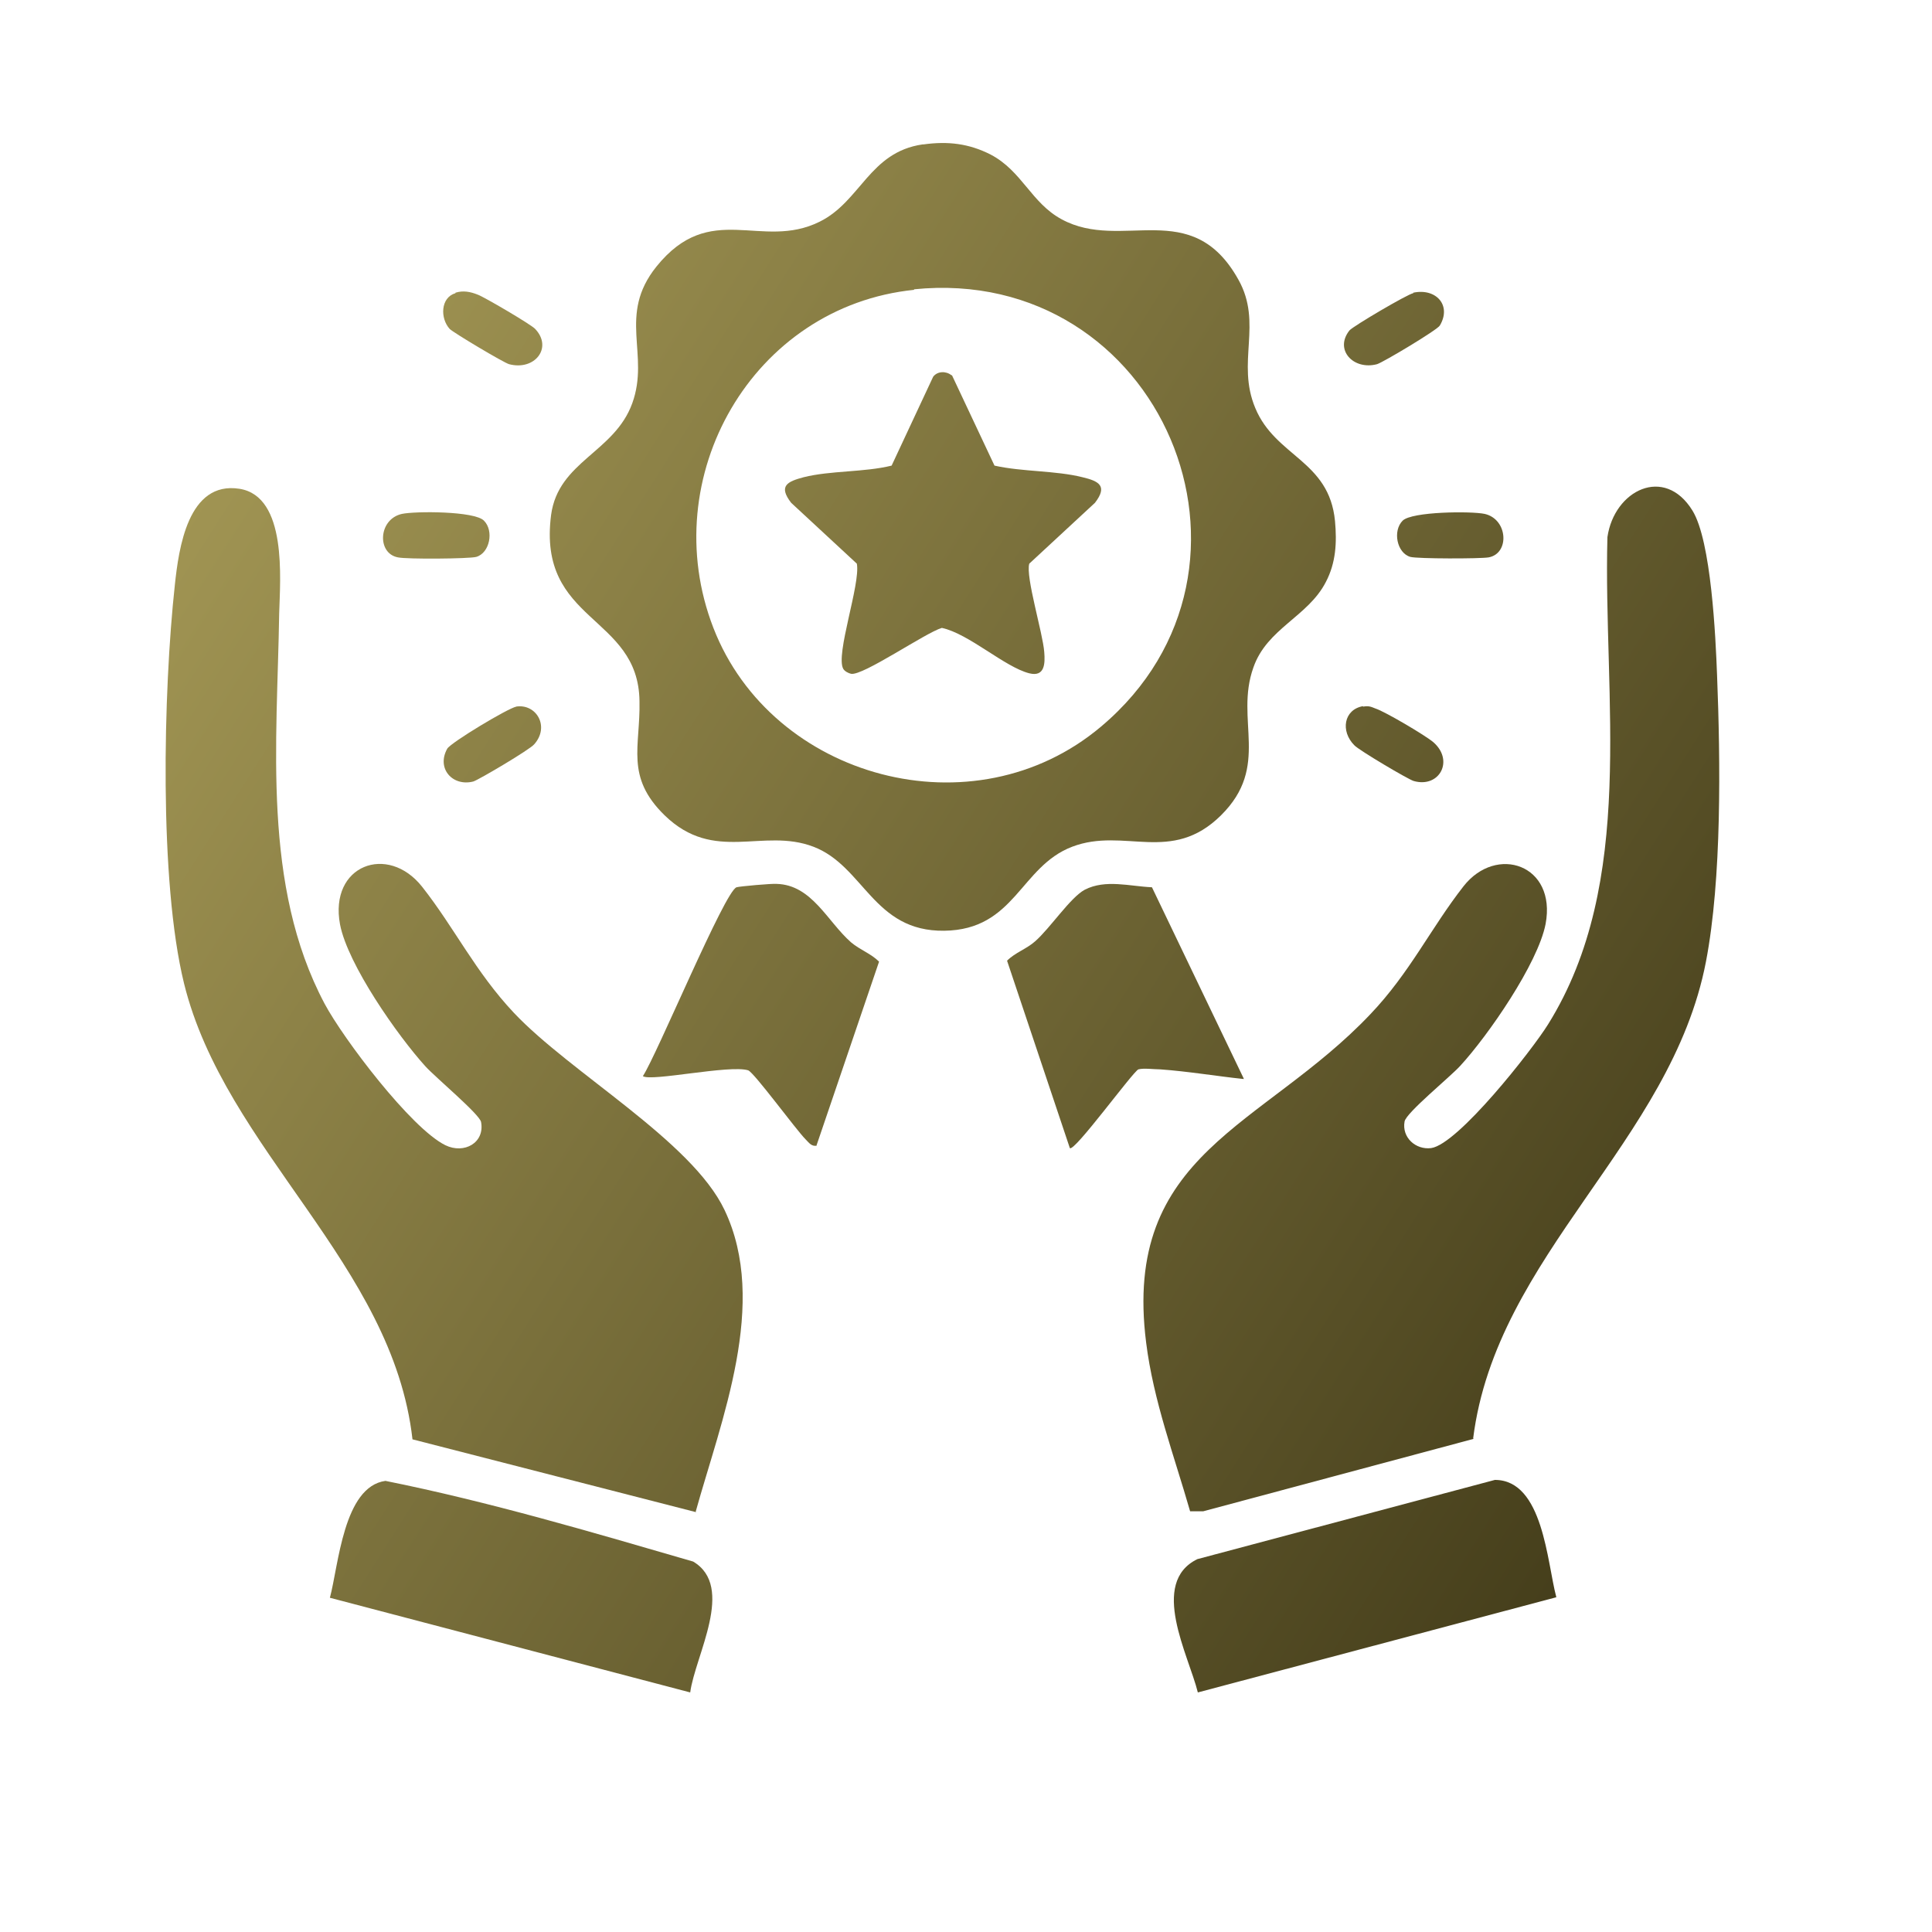 <?xml version="1.0" encoding="UTF-8"?>
<svg id="Layer_1" data-name="Layer 1" xmlns="http://www.w3.org/2000/svg" xmlns:xlink="http://www.w3.org/1999/xlink" viewBox="0 0 40 40">
  <defs>
    <style>
      .cls-1 {
        fill: url(#linear-gradient-13);
      }

      .cls-2 {
        fill: url(#linear-gradient-2);
      }

      .cls-3 {
        fill: url(#linear-gradient-10);
      }

      .cls-4 {
        fill: url(#linear-gradient-12);
      }

      .cls-5 {
        fill: url(#linear-gradient-4);
      }

      .cls-6 {
        fill: url(#linear-gradient-3);
      }

      .cls-7 {
        fill: url(#linear-gradient-5);
      }

      .cls-8 {
        fill: url(#linear-gradient-8);
      }

      .cls-9 {
        fill: url(#linear-gradient-14);
      }

      .cls-10 {
        fill: url(#linear-gradient-7);
      }

      .cls-11 {
        fill: url(#linear-gradient-9);
      }

      .cls-12 {
        fill: url(#linear-gradient-11);
      }

      .cls-13 {
        fill: url(#linear-gradient-6);
      }

      .cls-14 {
        fill: url(#linear-gradient);
      }
    </style>
    <linearGradient id="linear-gradient" x1="1.04" y1="2.53" x2="37.3" y2="25.61" gradientUnits="userSpaceOnUse">
      <stop offset="0" stop-color="#b1a45d"/>
      <stop offset="1" stop-color="#453e1b"/>
    </linearGradient>
    <linearGradient id="linear-gradient-2" x1="-5.19" y1="12.31" x2="31.07" y2="35.39" xlink:href="#linear-gradient"/>
    <linearGradient id="linear-gradient-3" x1="2.49" y1=".24" x2="38.75" y2="23.33" xlink:href="#linear-gradient"/>
    <linearGradient id="linear-gradient-4" x1="-4.92" y1="11.89" x2="31.34" y2="34.98" xlink:href="#linear-gradient"/>
    <linearGradient id="linear-gradient-5" x1="-9.88" y1="19.67" x2="26.39" y2="42.75" xlink:href="#linear-gradient"/>
    <linearGradient id="linear-gradient-6" x1="-1.03" y1="5.78" x2="35.23" y2="28.87" xlink:href="#linear-gradient"/>
    <linearGradient id="linear-gradient-7" x1="-3.03" y1="8.91" x2="33.23" y2="32" xlink:href="#linear-gradient"/>
    <linearGradient id="linear-gradient-8" x1="-.55" y1="5.01" x2="35.72" y2="28.1" xlink:href="#linear-gradient"/>
    <linearGradient id="linear-gradient-9" x1="5.51" y1="-4.5" x2="41.77" y2="18.59" xlink:href="#linear-gradient"/>
    <linearGradient id="linear-gradient-10" x1="1.74" y1="1.42" x2="38" y2="24.51" xlink:href="#linear-gradient"/>
    <linearGradient id="linear-gradient-11" x1="7.13" y1="-7.04" x2="43.39" y2="16.05" xlink:href="#linear-gradient"/>
    <linearGradient id="linear-gradient-12" x1="-2.16" y1="7.55" x2="34.1" y2="30.63" xlink:href="#linear-gradient"/>
    <linearGradient id="linear-gradient-13" x1="3.23" y1="-.91" x2="39.49" y2="22.18" xlink:href="#linear-gradient"/>
    <linearGradient id="linear-gradient-14" x1="2.35" y1=".47" x2="38.61" y2="23.56" xlink:href="#linear-gradient"/>
  </defs>
  <path class="cls-14" d="M30.51,29.79l-5.6,1.5h-.27c-.33-1.15-.76-2.29-.91-3.49-.5-3.94,2.41-4.45,4.64-6.8.82-.86,1.25-1.78,1.93-2.65s1.93-.45,1.7.78c-.16.82-1.19,2.31-1.77,2.94-.21.23-1.12.97-1.15,1.15-.06.33.23.59.55.55.56-.08,2.09-2.03,2.42-2.56,1.84-2.95,1.14-6.77,1.23-10.09.14-.97,1.18-1.49,1.76-.55.39.63.48,2.62.51,3.41.07,1.78.1,4.21-.23,5.93-.72,3.74-4.34,6.06-4.82,9.87Z"/>
  <path class="cls-2" d="M14.42,31.31l-5.88-1.51c-.41-3.63-3.88-5.99-4.73-9.44-.52-2.12-.43-6.05-.19-8.25.08-.75.27-2.16,1.34-1.99.99.16.84,1.87.82,2.58-.04,2.67-.36,5.63.94,8.08.39.73,1.79,2.58,2.5,2.93.39.19.82-.05.74-.48-.03-.16-.94-.92-1.15-1.15-.58-.64-1.61-2.11-1.77-2.94-.23-1.23.99-1.68,1.7-.78.67.85,1.1,1.76,1.9,2.61,1.18,1.25,3.68,2.65,4.36,4.08.92,1.93-.07,4.35-.6,6.26Z"/>
  <path class="cls-6" d="M19.12,2.99c.5-.07.94-.02,1.39.21.65.34.84,1,1.47,1.34,1.25.68,2.69-.49,3.66,1.25.51.91-.05,1.71.35,2.66.42,1.01,1.53,1.08,1.65,2.34.04.44.02.86-.19,1.26-.37.72-1.22.96-1.5,1.77-.39,1.09.36,2.04-.67,3.06s-2,.24-3.08.65-1.18,1.72-2.65,1.74-1.66-1.34-2.71-1.74-2.05.35-3.08-.65c-.82-.8-.5-1.42-.52-2.36-.02-1.8-2.12-1.62-1.83-3.86.15-1.11,1.31-1.29,1.68-2.31s-.31-1.82.5-2.83c1.12-1.39,2.17-.33,3.38-.93.85-.42,1.03-1.44,2.13-1.6ZM18.93,6c-3.35.34-5.37,3.88-4.16,7s5.39,4.27,8.03,2.04c3.89-3.28,1.23-9.57-3.88-9.05Z"/>
  <path class="cls-5" d="M32.22,33.07l-7.42,1.97c-.19-.77-1.01-2.27-.01-2.76l6.16-1.64c1,0,1.08,1.71,1.27,2.42Z"/>
  <path class="cls-7" d="M14.29,35.04l-7.46-1.96c.18-.67.28-2.3,1.15-2.42,2.14.43,4.27,1.06,6.37,1.67.88.52.04,1.95-.06,2.71Z"/>
  <path class="cls-13" d="M25.75,22.34c-.57-.06-1.16-.16-1.73-.2-.13,0-.34-.03-.45,0-.11.04-1.33,1.72-1.42,1.63l-1.3-3.88c.17-.17.4-.24.58-.4.31-.27.73-.91,1.03-1.07.43-.22.93-.07,1.39-.05l1.9,3.96Z"/>
  <path class="cls-10" d="M16.91,23.72c-.11.02-.16-.06-.23-.13-.2-.2-1.07-1.39-1.19-1.43-.38-.12-2.02.24-2.18.12.29-.44,1.7-3.84,1.94-3.91.06-.02.74-.08.83-.07.73.02,1.05.78,1.54,1.21.19.16.41.23.58.4l-1.3,3.82Z"/>
  <path class="cls-8" d="M10.02,10.78c.21.21.12.67-.16.75-.15.04-1.44.05-1.62.01-.44-.08-.41-.79.08-.9.28-.06,1.51-.06,1.7.14Z"/>
  <path class="cls-11" d="M29.04,10.78c.19-.19,1.42-.2,1.7-.14.48.11.52.82.08.9-.18.03-1.47.03-1.62-.01-.28-.08-.37-.54-.16-.75Z"/>
  <path class="cls-3" d="M9.43,6.06c.16-.05.31-.02.46.04.12.04,1.11.62,1.19.71.37.39-.01.87-.54.73-.11-.03-1.15-.65-1.23-.73-.2-.22-.19-.65.12-.74Z"/>
  <path class="cls-12" d="M29.26,6.06c.47-.1.8.26.55.68-.05.09-1.17.76-1.3.8-.49.13-.89-.3-.57-.7.08-.09,1.2-.75,1.32-.77Z"/>
  <path class="cls-4" d="M10.68,14.63c.42-.07.71.41.38.78-.09.11-1.14.73-1.26.77-.43.11-.77-.27-.54-.68.08-.13,1.26-.84,1.43-.87Z"/>
  <path class="cls-1" d="M28.22,14.63c.12-.02.16,0,.26.04.19.06,1.04.56,1.2.7.43.38.12.95-.41.8-.11-.03-1.14-.64-1.23-.74-.29-.29-.22-.74.18-.81Z"/>
  <path class="cls-9" d="M19.71,7.77l.88,1.87c.58.13,1.26.1,1.82.24.34.08.53.18.26.53l-1.36,1.26c-.08.27.28,1.43.31,1.83.02.24.01.52-.31.44-.51-.13-1.25-.82-1.81-.94-.34.1-1.64,1-1.88.95-.05-.01-.13-.05-.16-.1-.17-.29.36-1.76.28-2.18l-1.36-1.26c-.27-.35-.08-.44.26-.53.56-.14,1.25-.1,1.82-.24l.86-1.84c.09-.12.27-.12.38-.03Z"/>
</svg>